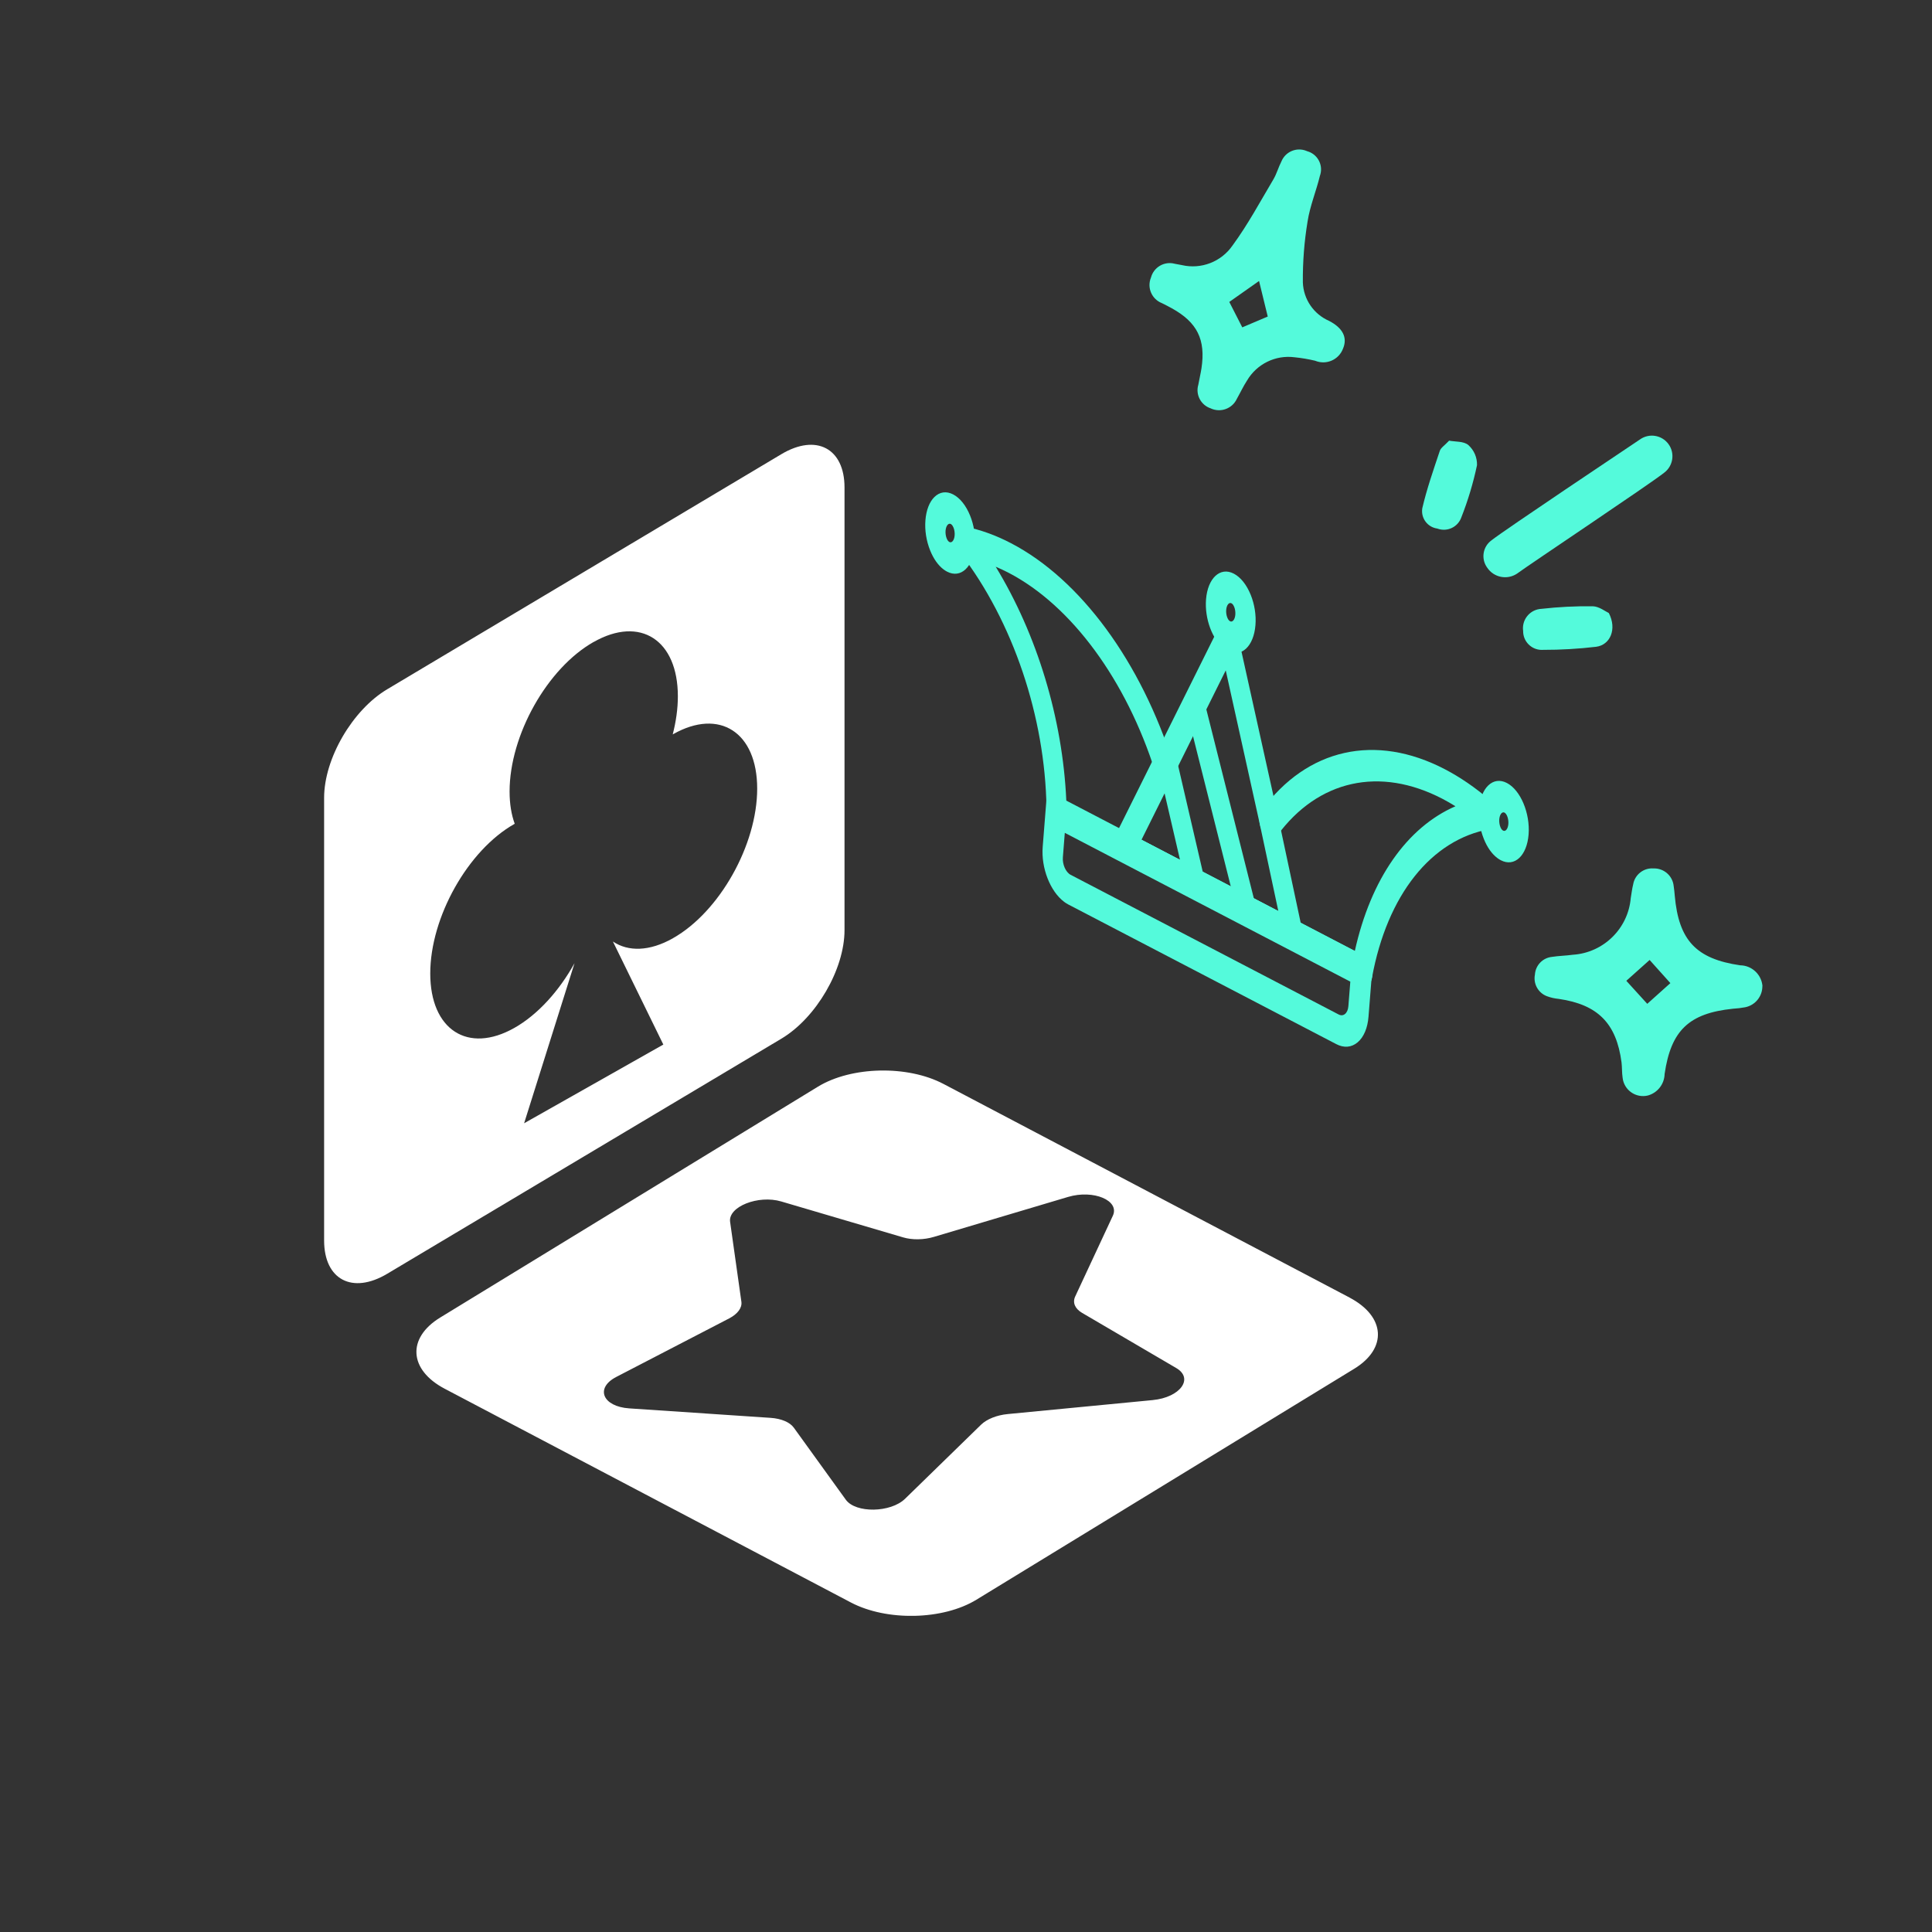 <?xml version="1.0" encoding="UTF-8"?>
<svg id="Calque_1" data-name="Calque 1" xmlns="http://www.w3.org/2000/svg" viewBox="0 0 500 500">
  <rect x="0" y="0" width="500" height="500" fill="#333333" stroke="none"/>
  <defs>
    <style>
      .cls-1 {
        fill: #fff;
      }

      .cls-2 {
        fill: #54fadb;
      }
    </style>
  </defs>
  <g>
    <path class="cls-1" d="M202.22,117.54l-102.01,60.84c-9.02,5.38-16.33,17.96-16.33,28.09v114.57c0,10.14,7.31,13.99,16.33,8.61l102.01-60.84c9.02-5.38,16.34-17.96,16.34-28.09v-114.57c0-10.13-7.32-13.99-16.34-8.61ZM174.19,242.8c-6.1,3.46-11.62,3.53-15.57.86l13.05,26.67-36.03,20.37,13.05-41.44c-3.95,7.14-9.47,13.31-15.57,16.76-12.02,6.8-21.77.5-21.77-14.08s9.75-31.9,21.77-38.7c.03-.02.06-.04.09-.05-.86-2.35-1.33-5.15-1.33-8.35,0-14.58,9.75-31.91,21.76-38.71h.03c12.02-6.81,21.76-.51,21.76,14.07,0,3.2-.47,6.53-1.33,9.86.03-.02.06-.04.09-.05,12.02-6.81,21.77-.5,21.77,14.08s-9.75,31.9-21.77,38.7Z"/>
    <path class="cls-1" d="M349.29,335.82l-105.12-55.3c-9.3-4.9-23.84-4.57-32.49.71l-97.76,59.75c-8.64,5.29-8.12,13.54,1.18,18.43l105.11,55.31c9.3,4.89,23.85,4.57,32.49-.72l97.75-59.75c8.65-5.28,8.12-13.53-1.18-18.43ZM298.34,362.34l-37.55,3.62c-2.82.27-5.39,1.3-6.88,2.74l-19.68,19.18c-3.72,3.63-12.78,3.78-15.33.25l-13.47-18.66c-1.01-1.4-3.26-2.35-6-2.53l-36.56-2.45c-6.92-.46-8.92-5.27-3.38-8.14l29.22-15.15c2.19-1.14,3.38-2.74,3.16-4.3l-2.92-20.69c-.55-3.92,7.28-7.03,13.24-5.27l31.53,9.29c2.37.7,5.35.66,7.96-.12l34.75-10.35c6.58-1.95,13.41.93,11.57,4.88l-9.74,20.89c-.73,1.57-.07,3.15,1.76,4.23l24.39,14.29c4.62,2.71,1.02,7.61-6.09,8.29Z"/>
  </g>
  <path id="Tracé_2703" data-name="Tracé 2703" class="cls-2" d="M456.1,255.2c.02,2.64-1.82,4.93-4.41,5.47-1.07.2-2.15.33-3.23.39-11.34,1.18-16.01,5.59-17.66,16.89-.06,2.62-1.83,4.88-4.35,5.57-2.86.68-5.73-1.09-6.41-3.95-.05-.22-.09-.44-.11-.66-.2-1.31-.12-2.65-.28-3.97-1.33-10.11-6.13-14.94-16.21-16.42-1.08-.1-2.15-.34-3.17-.73-2.23-.88-3.5-3.23-3.03-5.58.15-2.4,2.02-4.33,4.41-4.57,1.78-.28,3.6-.3,5.39-.55,7.94-.51,14.32-6.76,15-14.69.2-1.19.34-2.39.63-3.56.44-2.5,2.7-4.27,5.24-4.09,2.68-.1,4.98,1.9,5.24,4.57.14.83.2,1.68.28,2.52,1.03,11.49,5.51,16.32,16.93,17.98,3.03.04,5.53,2.39,5.77,5.41M420.89,253.83l5.42,5.96,5.98-5.36-5.37-5.99-6.04,5.4"/>
  <path id="Tracé_2709" data-name="Tracé 2709" class="cls-2" d="M392.6,148.46c-2.56,1.7-6.02,1-7.72-1.56-1.64-2.25-1.15-5.41,1.1-7.05.03-.02.06-.04.09-.07,3.4-2.68,34.72-23.61,38.32-26.03,2.38-1.72,5.71-1.18,7.43,1.2,1.69,2.34,1.2,5.61-1.1,7.36-3.46,2.8-34.91,23.77-38.12,26.15"/>
  <path id="Tracé_2710" data-name="Tracé 2710" class="cls-2" d="M416.35,158.63c2.19,4.2.36,8.31-3.3,8.76-4.53.53-9.09.8-13.65.79-2.66.21-4.99-1.78-5.2-4.44-.01-.14-.02-.29-.01-.43-.4-2.75,1.51-5.3,4.26-5.7.15-.02.3-.04.44-.04,4.41-.5,8.85-.72,13.29-.67,1.68.04,3.32,1.36,4.16,1.74"/>
  <path id="Tracé_2711" data-name="Tracé 2711" class="cls-2" d="M375.02,114.04c1.56.31,3.82.11,5,1.15,1.47,1.32,2.28,3.21,2.23,5.19-.97,4.59-2.32,9.1-4.04,13.47-.86,2.51-3.59,3.85-6.1,2.99-.05-.02-.09-.03-.14-.05-2.5-.34-4.24-2.64-3.9-5.14,0-.06.02-.12.03-.17,1.17-5.01,2.89-9.91,4.52-14.8.27-.81,1.24-1.39,2.39-2.62"/>
  <g>
    <path class="cls-2" d="M275.37,233.37c-3.55-2.67-5.96-8.69-5.52-14.21l1.11-14.01,84.32,43.95-1.11,14.01c-.23,2.94-1.23,5.3-2.81,6.64-1.58,1.34-3.55,1.51-5.55.46l-69.35-36.14c-.38-.2-.74-.43-1.1-.7ZM275.57,215.54l-.5,6.34c-.15,1.84.76,3.87,2.01,4.52l69.35,36.14c.61.32,1.2.27,1.68-.14.48-.41.78-1.12.85-2.01l.5-6.34-73.89-38.51Z"/>
    <g>
      <path class="cls-2" d="M290.25,222.58c-.74-.55-1.36-1.54-1.69-2.71-.39-1.37-.33-2.8.16-3.78l26.94-54.16c.54-1.08,1.51-1.45,2.5-.94.99.51,1.84,1.81,2.18,3.34l10.67,48.14s0,.04.01.06l6.14,28.82c.3,1.39.13,2.76-.43,3.63-.57.87-1.45,1.11-2.35.64l-43.75-22.8c-.13-.07-.26-.15-.38-.24ZM317.22,173.5l-21.8,43.83,35.41,18.46-4.76-22.35-8.85-39.94Z"/>
      <path class="cls-2" d="M318.49,237.3c-1.24-.93-2.07-3.03-1.92-4.95.17-2.12,1.47-3.22,2.91-2.47l31.15,16.23c4.11-18.62,13.51-32.01,26.04-37.45-1.1-.69-2.22-1.32-3.33-1.91-16.25-8.47-32.25-4.91-42.82,9.52-.96,1.31-2.62.89-3.71-.93-1.09-1.82-1.19-4.37-.23-5.68,11.7-15.98,29.41-19.94,47.36-10.58,3.98,2.08,7.9,4.76,11.64,7.99,1.06.91,1.77,2.66,1.78,4.36,0,1.69-.71,2.96-1.77,3.14-15.18,2.7-26.59,17.05-30.51,38.4-.33,1.8-1.54,2.63-2.85,1.96l-33.37-17.39c-.13-.07-.26-.15-.38-.24Z"/>
      <path class="cls-2" d="M272.77,213.47c-1.11-.83-1.91-2.62-1.94-4.41-.36-23.57-8.67-48.2-22.24-65.88-.95-1.23-1.41-3.11-1.15-4.66.26-1.56,1.18-2.45,2.3-2.23,3.94.78,7.95,2.22,11.93,4.3,17.96,9.36,33.66,30.72,41.99,57.15.68,2.17.2,4.4-1.08,4.99-1.28.59-2.87-.69-3.56-2.86-7.53-23.85-21.72-43.15-37.97-51.62-1.12-.58-2.24-1.11-3.36-1.58,10.7,17.54,17.32,39.28,18.27,60.53l31.15,16.23c1.44.75,2.47,3.08,2.31,5.19-.17,2.12-1.47,3.22-2.91,2.47l-33.37-17.39c-.13-.07-.26-.15-.38-.24Z"/>
      <path class="cls-2" d="M290.25,222.58c-1.24-.93-2.07-3.03-1.92-4.95.17-2.12,1.47-3.22,2.91-2.47l61.61,32.11c1.44.75,2.47,3.08,2.31,5.19-.17,2.12-1.47,3.22-2.91,2.47l-61.61-32.11c-.13-.07-.26-.15-.38-.24Z"/>
      <path class="cls-2" d="M316.84,167.89c-3.05-2.3-5.12-7.73-4.72-12.77.44-5.51,3.66-8.5,7.19-6.66,1.76.92,3.31,2.86,4.37,5.47,1,2.47,1.44,5.26,1.23,7.85h0c-.44,5.51-3.66,8.5-7.19,6.66-.3-.16-.6-.35-.88-.56ZM318.82,156.21s-.08-.06-.12-.08c-.64-.33-1.26.45-1.36,1.71-.1,1.26.36,2.61,1,2.94.64.33,1.26-.45,1.36-1.71h0c.05-.68-.05-1.42-.29-2.01-.12-.28-.3-.64-.58-.85Z"/>
      <path class="cls-2" d="M244.2,147.37c-1.39-1.04-2.6-2.74-3.47-4.9-1-2.47-1.44-5.26-1.23-7.85.21-2.6,1.03-4.73,2.33-6,1.37-1.34,3.1-1.58,4.86-.66,1.76.92,3.31,2.86,4.37,5.47,1,2.47,1.44,5.26,1.23,7.85h0c-.44,5.51-3.66,8.5-7.19,6.66-.31-.16-.61-.35-.9-.57ZM246.2,135.7s-.08-.06-.12-.08c-.34-.18-.61-.01-.79.15-.31.31-.52.87-.58,1.56-.05.68.05,1.42.29,2.01.13.33.36.75.7.93.64.33,1.26-.45,1.36-1.71h0c.05-.68-.05-1.42-.29-2.01-.12-.28-.3-.64-.58-.85Z"/>
      <path class="cls-2" d="M387.5,222.05c-1.39-1.04-2.6-2.74-3.47-4.9-1-2.47-1.44-5.26-1.23-7.85.21-2.6,1.03-4.73,2.33-6,1.37-1.34,3.1-1.58,4.86-.66,3.53,1.84,6.04,7.82,5.61,13.33h0c-.44,5.51-3.66,8.5-7.19,6.66-.31-.16-.61-.35-.9-.57ZM389.5,210.39s-.08-.06-.12-.08c-.34-.18-.61-.01-.79.15-.31.31-.52.87-.58,1.56-.05.68.05,1.42.29,2.01.13.33.36.75.7.93.64.33,1.26-.45,1.36-1.71h0c.09-1.18-.3-2.43-.87-2.86Z"/>
      <path class="cls-2" d="M321.95,239.01c-.76-.57-1.42-1.62-1.74-2.91l-13.09-52.06c-.56-2.21.08-4.32,1.42-4.69,1.34-.38,2.88,1.11,3.43,3.33l13.09,52.06c.56,2.21-.08,4.32-1.42,4.69-.56.16-1.15,0-1.69-.42Z"/>
      <path class="cls-2" d="M308.58,231.7c-.79-.59-1.46-1.69-1.77-3.03l-6.95-29.95c-.52-2.23.16-4.28,1.52-4.59,1.36-.31,2.87,1.24,3.39,3.47l6.95,29.95c.52,2.23-.16,4.28-1.52,4.59-.54.12-1.1-.05-1.62-.43Z"/>
    </g>
  </g>
  <path id="Tracé_2702" data-name="Tracé 2702" class="cls-2" d="M305.88,68.61c5,1.15,10.19-.86,13.1-5.08,3.96-5.39,7.15-11.35,10.58-17.12.85-1.44,1.29-3.12,2.06-4.61,1.03-2.55,3.93-3.78,6.48-2.75.06.03.13.05.19.08,2.6.71,4.14,3.4,3.42,6-.03.11-.07.23-.11.34-.96,3.98-2.58,7.83-3.2,11.85-.86,5.21-1.27,10.48-1.22,15.76.15,4.35,2.79,8.22,6.78,9.96,3.61,1.87,4.82,4.37,3.6,7.22-1.08,2.82-4.24,4.24-7.07,3.15-.04-.01-.08-.03-.12-.05-1.76-.42-3.54-.72-5.34-.9-4.93-.64-9.76,1.73-12.29,6.01-.98,1.51-1.74,3.15-2.63,4.72-1.16,2.55-4.18,3.68-6.73,2.52-.01,0-.02-.01-.03-.02-2.55-.83-3.99-3.54-3.23-6.11.25-1.42.6-2.83.82-4.26,1.12-7.44-1.09-11.89-7.68-15.54-.84-.47-1.7-.9-2.56-1.33-2.59-1.01-3.88-3.92-2.87-6.52.01-.03.02-.06.04-.09.7-2.68,3.44-4.29,6.12-3.59.04.01.08.02.12.03.59.09,1.18.22,1.78.33M325.84,72.72l-7.7,5.42,3.36,6.58,6.59-2.8-2.25-9.21"/>
</svg>
